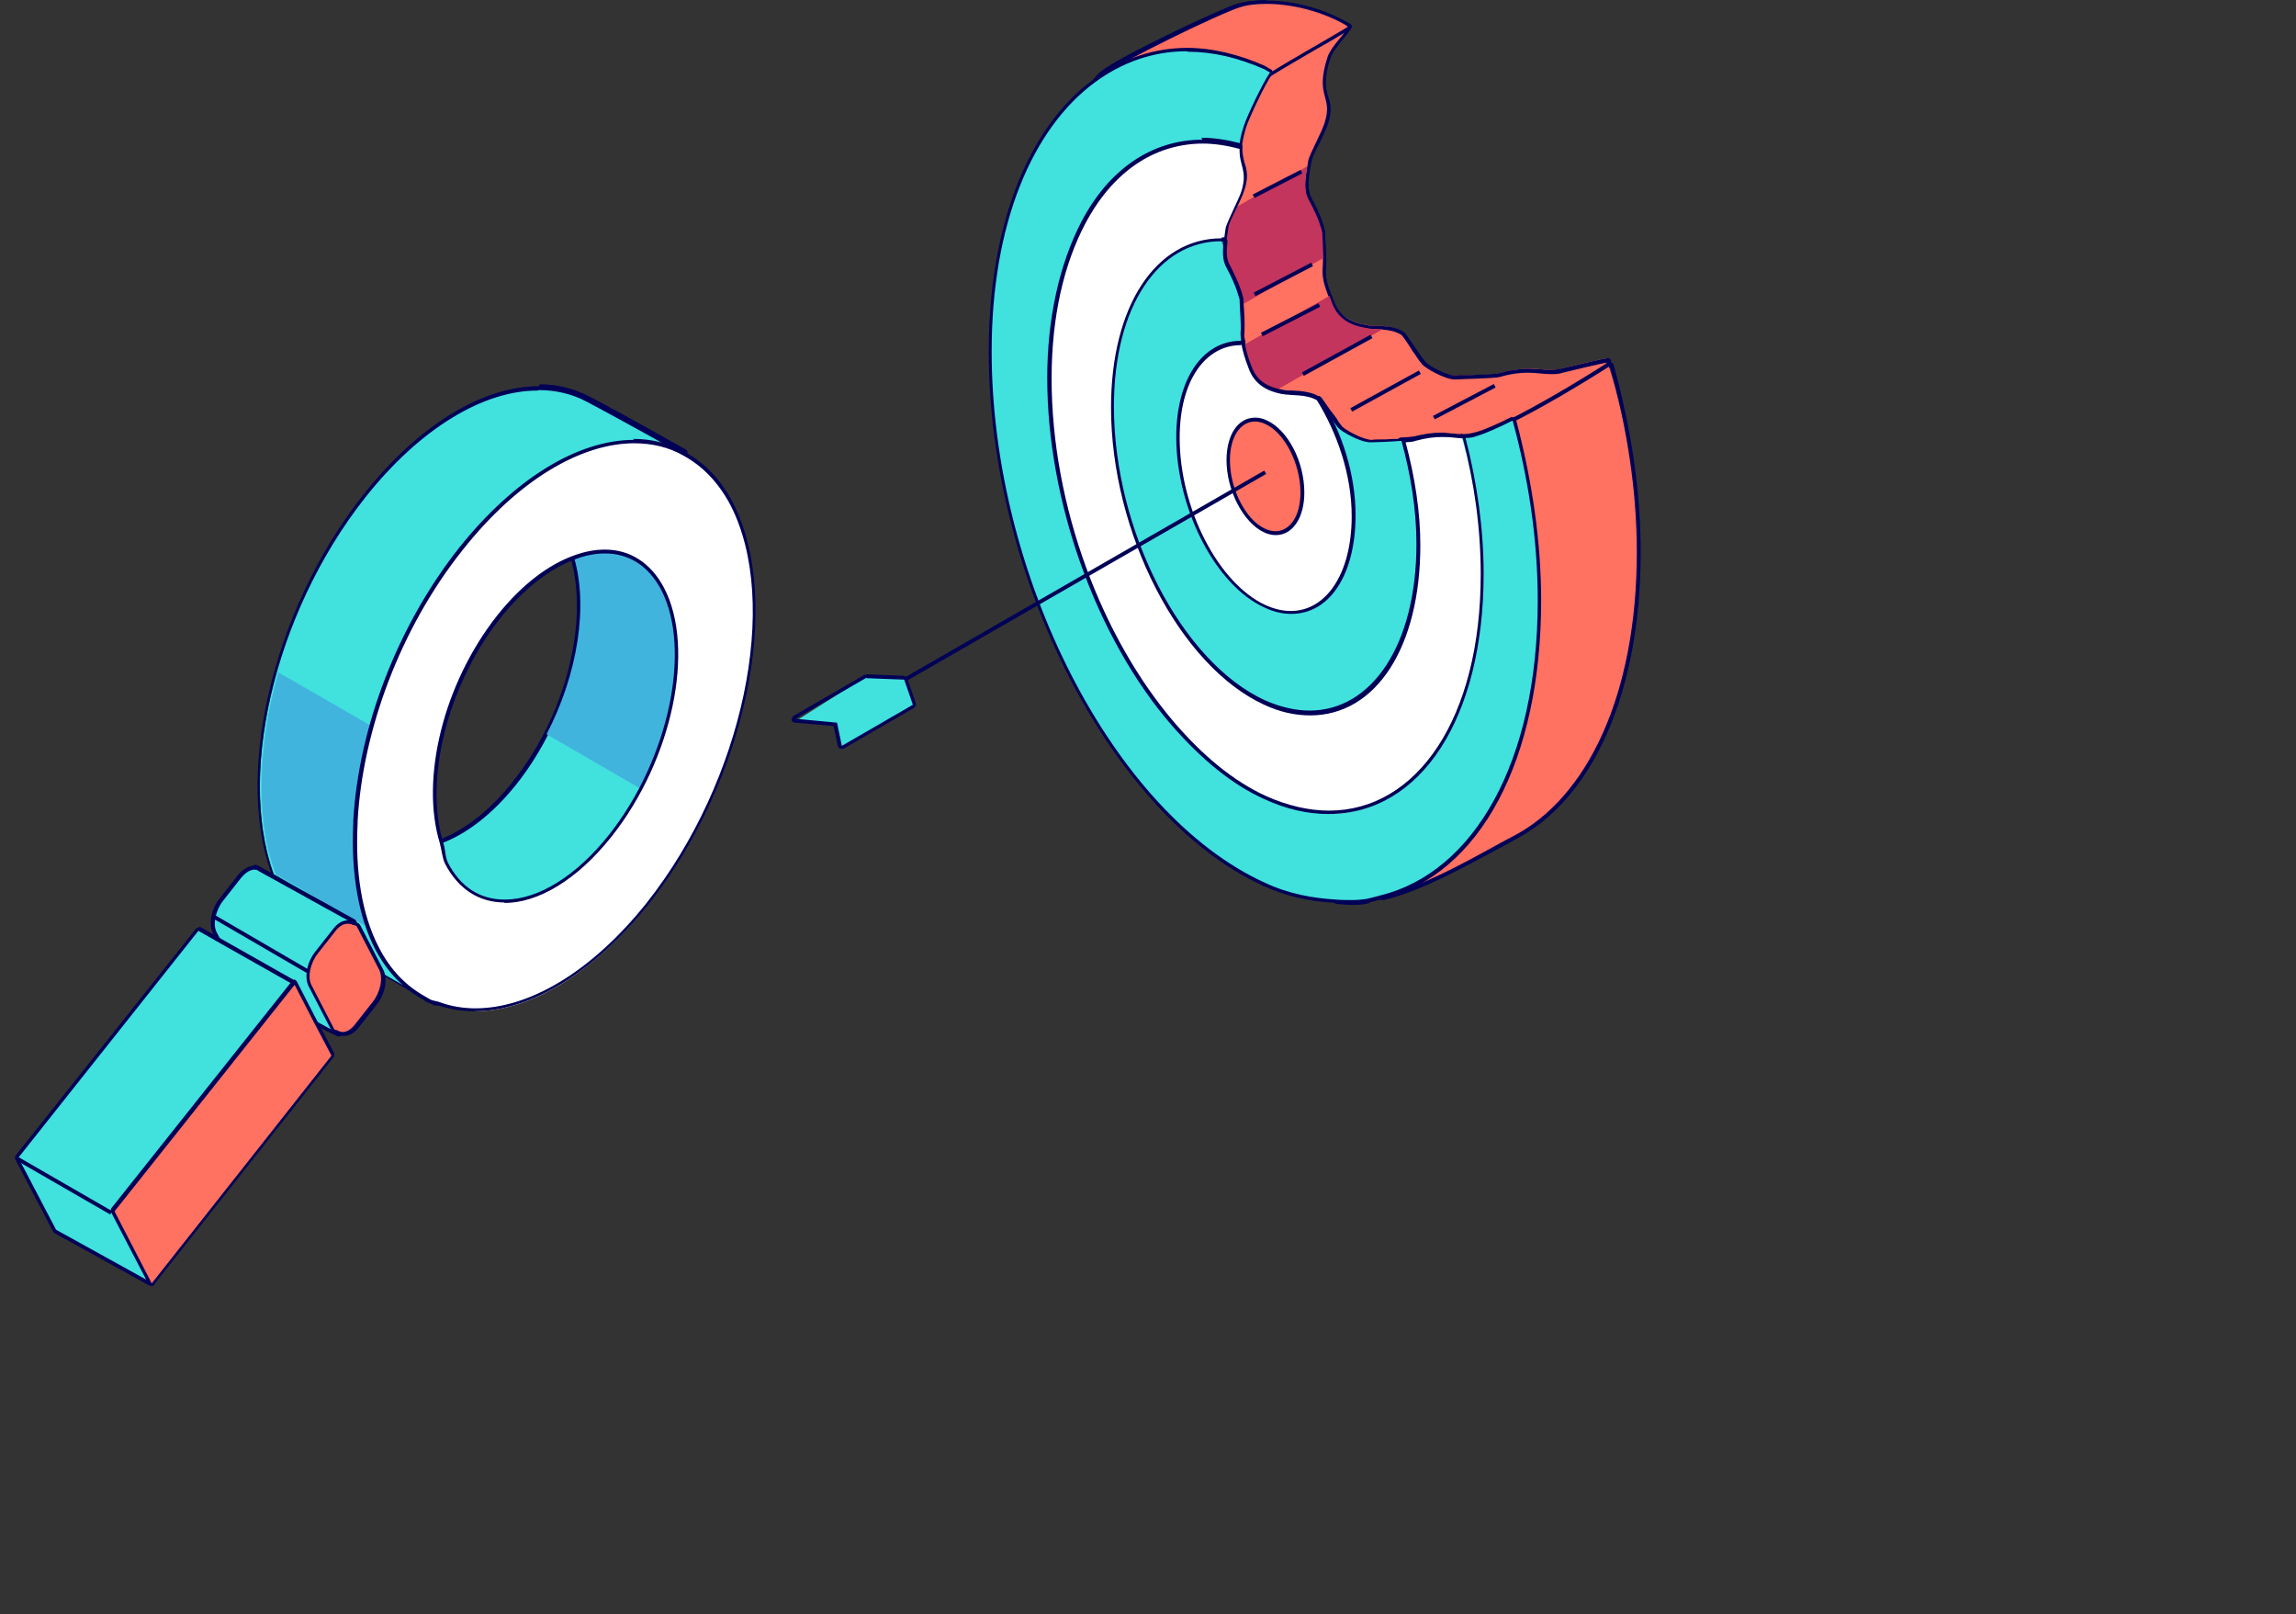 <?xml version="1.0" encoding="UTF-8"?> <svg xmlns="http://www.w3.org/2000/svg" id="Calque_1" data-name="Calque 1" viewBox="0 0 47.51 33.39"><rect x="0" y="0" width="47.51" height="33.39" fill="#333333" stroke="none"/><defs><style> .cls-1, .cls-2 { fill: none; } .cls-2 { stroke: #000056; stroke-linejoin: round; stroke-width: .08px; } .cls-3 { fill: #fff; } .cls-4 { fill: #ff7161; } .cls-5 { fill: #41e1de; } .cls-6 { fill: #000056; } .cls-7 { fill: #c3355c; } .cls-8 { fill: #41b4de; } </style></defs><g><path class="cls-1" d="M10.68,16.21c1.13-1.43,1.59-3.41,1.19-4.71-.53.19-1.08.6-1.59,1.24-1.13,1.43-1.59,3.4-1.19,4.71.53-.19,1.08-.6,1.59-1.24Z"></path><path class="cls-1" d="M7.39,17.04s0-.03,0-.05c-.03,0-.05,0-.04.02.01.01.02.02.03.04Z"></path><g><path class="cls-5" d="M9.02,20.74s.06,0,.09,0c-.07-.02-.14-.03-.21-.06.04.02.07.04.11.06Z"></path><path class="cls-6" d="M8.91,20.68c.07.03.14.04.21.06,0,0-.01,0-.02,0-.02,0-.04,0-.06,0,0,0-.01,0-.02,0-.04-.02-.07-.04-.11-.06M8.91,20.6s-.05.01-.07.04c-.02.04,0,.08.03.1l.06.03.06.03s.02,0,.03,0c0,0,.02,0,.02,0,.01,0,.02,0,.04,0h.02s.08-.03.08-.06c0-.04,0-.07-.04-.08-.03-.01-.06-.02-.1-.03-.04,0-.07-.02-.1-.03-.01,0-.02,0-.03,0h0Z"></path></g><g><path class="cls-5" d="M10.44,18.72c-.54,0-.99-.29-1.27-.82-.04-.08-.06-.18-.08-.27,0-.06-.02-.11-.04-.17.57-.25,1.12-.67,1.59-1.28,1.09-1.38,1.59-3.34,1.19-4.68.25-.13.47-.17.68-.17.55,0,.98.28,1.26.81.66,1.27.17,3.59-1.09,5.18-.7.88-1.52,1.39-2.25,1.39h0Z"></path><path class="cls-6" d="M12.52,11.38c.51,0,.95.25,1.22.79.66,1.26.17,3.56-1.08,5.14-.72.91-1.53,1.38-2.22,1.38-.51,0-.95-.26-1.23-.8-.06-.12-.07-.29-.11-.43.53-.19,1.08-.6,1.59-1.24,1.13-1.43,1.59-3.41,1.19-4.71.22-.08.44-.12.64-.12M12.52,11.3c-.21,0-.44.04-.67.13-.04.01-.06.05-.05.09.4,1.32-.09,3.27-1.18,4.64-.47.6-1.01,1.02-1.55,1.22-.04.01-.06.05-.05.09.02.05.03.11.04.17.02.1.04.2.08.28.28.54.74.84,1.3.84.74,0,1.57-.51,2.28-1.4,1.27-1.6,1.76-3.94,1.09-5.22-.28-.53-.74-.83-1.29-.83h0Z"></path></g><g><path class="cls-5" d="M7.84,20.11l-.48-.91s-.06-.03-.06-.04-.04-.04-.03-.05l-.45-.24-1.08-.59c-.89-2.1-.09-5.62,1.82-8.02,1.12-1.41,2.43-2.22,3.59-2.22.36,0,.7.08,1.01.24.06.03,1.05.56,2,1.11-.33-.08-.67-.17-1.04-.17-1.14,0-2.42.79-3.52,2.18-1.25,1.58-2.07,3.67-2.17,5.6-.05,1.07.1,1.95.44,2.59.22.43.52.75.9.97.02.01.02.03.01.05,0,0,0,0,0,0h.01s-.02.03-.02.03c0,0-.65-.37-.93-.54Z"></path><path class="cls-6" d="M11.15,8.07c.35,0,.69.08.99.24.06.03,1.05.56,2,1.1,0,0,0,.02,0,.02-.31-.17-.66-.26-1.03-.26-1.1,0-2.4.75-3.55,2.2-1.31,1.65-2.08,3.77-2.18,5.62-.03,0-.05,0-.04.02.01.02.02.02.03.04-.05.97.08,1.87.44,2.56.24.46.55.78.91.99-.31-.18-.61-.35-.89-.51l-.46-.89s-.06-.04-.1-.05c0,0,.02-.03.02-.03-.16-.09-1.03-.57-1.56-.86-.87-2.06-.09-5.54,1.83-7.97,1.15-1.45,2.46-2.21,3.56-2.21M8.75,20.59s.03.01.04.02c-.01,0-.03-.01-.04-.02M11.15,7.99c-1.17,0-2.49.81-3.62,2.23-1.92,2.41-2.73,5.95-1.84,8.04,0,.02.02.03.03.04.27.15.64.35.95.52.24.13.44.24.55.3,0,0,0,.01,0,.02,0,.02.02.04.04.05.02,0,.03.01.05.01,0,0,.02,0,.02,0l.46.89s.02.02.03.03c.28.16.58.33.89.51,0,0,0,0,0,0l.04.02s.02,0,.04,0c.03,0,.05-.01.07-.04.02-.04,0-.08-.03-.1l-.04-.02c-.37-.21-.67-.54-.88-.96-.33-.64-.48-1.51-.44-2.52,0-.01,0-.02,0-.03,0,0,0-.01,0-.02.1-1.92.91-4,2.16-5.58,1.09-1.38,2.37-2.17,3.49-2.17.36,0,.7.08,1,.25.01,0,.02,0,.04,0,.02,0,.04,0,.05-.02.02-.02.03-.06.01-.09,0,0,0-.01,0-.02,0-.01-.02-.03-.03-.03-.93-.53-1.93-1.07-2-1.1-.31-.16-.65-.25-1.02-.25h0Z"></path></g><path class="cls-8" d="M7.74,15.05l-1.98-1.14c-.43,1.54-.48,3.05-.05,4.18l1.84,1.06.03-.35c-.14-.54-.22-1.13-.19-1.77-.01-.01-.02-.02-.03-.04-.01-.01,0-.02.04-.02.03-.62.17-1.28.35-1.94Z"></path><path class="cls-8" d="M11.87,11.5c.31,1.02.09,2.44-.56,3.69l1.95,1.13c.76-1.45,1.01-3.13.48-4.15-.39-.75-1.1-.95-1.87-.67Z"></path><g><path class="cls-3" d="M9.84,20.9c-.26,0-.51-.04-.74-.12-.12-.03-.17-.04-.21-.06l-.1-.1-.02.03c-.41-.22-.73-.57-.97-1.02-.34-.66-.5-1.55-.45-2.58.11-1.99.92-4.1,2.19-5.69,1.12-1.4,2.42-2.21,3.58-2.21.38,0,.74.09,1.05.26.41.23.73.57.97,1.03,1.05,2.03.28,5.74-1.74,8.28-1.11,1.4-2.41,2.2-3.57,2.2h0ZM12.52,11.41c-.2,0-.41.04-.63.12-.55.2-1.09.63-1.57,1.23-1.09,1.38-1.59,3.34-1.19,4.67.02.06.03.12.04.17.02.09.03.18.07.25.26.51.68.78,1.2.78.71,0,1.5-.5,2.19-1.36,1.24-1.57,1.73-3.85,1.08-5.1-.26-.5-.67-.77-1.19-.77Z"></path><path class="cls-6" d="M13.12,9.17c.37,0,.72.08,1.03.26.38.21.71.54.96,1.01,1.05,2.02.27,5.71-1.73,8.24-1.15,1.44-2.44,2.18-3.54,2.18-.25,0-.5-.04-.72-.12-.07-.03-.14-.03-.21-.06-.04-.02-.08-.05-.12-.07-.38-.21-.71-.54-.95-1.01-.36-.69-.49-1.59-.44-2.56,0-.02,0-.03,0-.05.1-1.85.87-3.98,2.18-5.62,1.15-1.45,2.45-2.2,3.55-2.2M10.44,18.68c.69,0,1.5-.47,2.22-1.38,1.25-1.58,1.74-3.88,1.08-5.14-.28-.53-.72-.79-1.22-.79-.21,0-.42.04-.64.12-.53.19-1.08.6-1.59,1.24-1.13,1.43-1.59,3.4-1.19,4.71.04.14.05.31.11.43.28.54.72.8,1.23.8M13.12,9.1c-1.17,0-2.48.81-3.61,2.22-1.27,1.6-2.09,3.71-2.2,5.66,0,.01,0,.02,0,.03v.02c-.05,1.04.11,1.94.45,2.6.24.46.57.81.98,1.04.01,0,.03.02.04.03.03.02.05.03.08.04.04.02.09.03.13.04.03,0,.05.01.08.02.24.08.49.12.75.12,1.17,0,2.48-.81,3.6-2.21,2.02-2.55,2.8-6.28,1.74-8.32-.24-.46-.57-.81-.99-1.04-.32-.18-.68-.27-1.07-.27h0ZM10.44,18.61c-.51,0-.91-.26-1.17-.76-.03-.06-.05-.15-.06-.24-.01-.06-.02-.12-.04-.18-.4-1.32.1-3.27,1.18-4.64.48-.6,1.01-1.02,1.55-1.22.21-.08.42-.12.62-.12.5,0,.9.26,1.16.75.64,1.23.16,3.5-1.07,5.06-.68.86-1.47,1.35-2.16,1.35h0Z"></path></g><g><path class="cls-5" d="M7,21.4c-.1-.04-.31-.16-.56-.29l-.39-.74-1.46-.79-.16-.29c-.09-.17-.03-.47.14-.69l.37-.47c.09-.12.21-.19.31-.19,0,0,.11.03.12.04.01,0,1.96,1.08,1.96,1.08-.01.01-.04.1-.05.1,0,0-.04,0-.06,0-.11,0-.17.04-.23.12l-.37.47c-.15.18-.21.46-.13.6l.47.91s.05.08.04.09c-.01,0,.02.05,0,.05h0Z"></path><path class="cls-6" d="M5.26,17.99s.07,0,.09.03c0,0,.18.1.4.22.53.29,1.4.78,1.56.86,0,0-.02.02-.02.03-.03-.01-.06-.02-.09-.02-.08,0-.16.04-.24.14l-.37.47c-.16.2-.22.49-.14.65l.47.91s.05.02.08.04v.05c-.08-.04-.3-.15-.54-.29l-.37-.72-.04.05.02-.04-1.45-.82-.14-.27c-.08-.16-.02-.45.14-.65l.37-.47c.09-.11.19-.17.28-.17M5.26,17.91h0c-.11,0-.24.07-.34.2l-.37.47c-.18.22-.24.54-.14.73l.14.27s.02.02.03.03l1.39.79s0,.06.04.08c.01,0,.03.01.04.01,0,0,.02,0,.02,0l.33.63s.02.02.03.03c.26.15.47.25.56.29,0,0,.02,0,.03,0,.02,0,.03,0,.05-.02.02-.02.03-.05.02-.08v-.05s-.03-.03-.04-.04c-.02-.01-.04-.02-.06-.02l-.47-.9c-.07-.13-.01-.39.13-.56l.37-.47c.06-.08.12-.12.18-.12.02,0,.04,0,.06.01.01,0,.02,0,.03,0,.02,0,.05-.01.06-.03l.02-.03s.02-.04.01-.06-.02-.04-.04-.05c-.08-.04-.32-.18-.61-.34-.31-.17-.68-.37-.95-.53-.22-.12-.38-.21-.4-.22-.04-.03-.08-.04-.13-.04h0Z"></path></g><g><path class="cls-5" d="M3.11,26.57l-1.97-1.09-.79-1.51,3.73-4.74.55.28,1.45.82-3.69,4.74.78,1.44s0,.03,0,.04c0,0-.02.01-.03.01,0,0-.01,0-.02,0Z"></path><path class="cls-6" d="M4.11,19.26l.51.29,1.45.82-.02.04-3.69,4.64.77,1.48h0l-1.97-1.09-.78-1.49,3.73-4.7M4.11,19.19s-.04,0-.06.03L.32,23.91s-.02.06,0,.08l.78,1.49s.02.02.03.03l1.97,1.09s.02,0,.04,0c.02,0,.04,0,.05-.02.02-.02.03-.06.01-.09l-.75-1.44,3.66-4.6.03-.06s0-.08-.03-.1l-1.45-.82-.51-.29s-.02,0-.04,0h0Z"></path></g><g><path class="cls-4" d="M3.13,26.58s-.02,0-.03-.02l-.77-1.49,3.69-4.68s.04-.04.05-.04c0,0,.03-.01.04-.01,0,0,0,0,0,0l.77,1.48-3.73,4.75s-.02.01-.03.01h0Z"></path><path class="cls-6" d="M6.09,20.36l.37.72.4.76-3.72,4.71h0s-.77-1.49-.77-1.49l3.69-4.64.04-.05M6.09,20.28s-.04.01-.06.03l-.04.05-3.69,4.64s-.02.05,0,.08l.77,1.48s.04.04.06.04c0,0,0,0,0,0,.02,0,.04,0,.06-.03l3.72-4.71s.02-.05,0-.08l-.4-.76-.37-.72s-.03-.04-.06-.04c0,0,0,0,0,0h0Z"></path></g><g><path class="cls-4" d="M7.11,21.39s-.09-.01-.13-.04c-.01,0-.09-.05-.09-.06l-.47-.91c-.09-.17-.03-.47.14-.69l.37-.47c.1-.13.21-.16.27-.16,0,0,.1.02.11.02.01,0,.11.06.12.07l.47.89c.1.19.04.49-.13.7l-.37.47c-.1.13-.21.16-.27.16h0Z"></path><path class="cls-6" d="M7.2,19.11s.06,0,.09.02c.03.02.08,0,.1.05l.46.89h0c.08.17.02.46-.14.66l-.37.47c-.08.1-.17.15-.24.15-.04,0-.08-.01-.11-.03-.03-.02-.06,0-.08-.04l-.47-.91c-.08-.16-.02-.45.14-.65l.37-.47c.08-.1.17-.14.24-.14M7.2,19.04c-.08,0-.19.03-.3.17l-.37.47c-.18.22-.24.54-.14.73l.47.91c.03.05.07.06.1.07.06.03.11.04.16.04.07,0,.19-.03.3-.17l.37-.47c.18-.22.24-.54.14-.73l-.47-.91c-.03-.06-.09-.07-.11-.08,0,0-.01,0-.02,0-.04-.02-.08-.03-.12-.03h0Z"></path></g><line class="cls-2" x1=".34" y1="23.96" x2="2.3" y2="25.09"></line><line class="cls-2" x1="4.4" y1="18.95" x2="6.36" y2="20.09"></line></g><g><g><path class="cls-4" d="M25.92,16.43s-.03,0-.03-.02c-.12-.24-2.91-5.94-2.83-6.6.07-.63-.45-1.59-.46-1.6h0s-1-.76-1.12-1.85c-.06-.61.16-1.21.66-1.78.36-.41.53-.75.51-.99-.02-.2-.17-.31-.3-.4-.1-.07-.18-.13-.17-.23.02-.14.23-.29,1.29-.73,1.92-.79,2.1-1.09,2.09-1.18,0-.05-.1-.08-.13-.08.1-.12,1.06-.57,1.21-.57,0,0,.01.05.02.08,0-.01.04-.02.08-.03.13-.03.34-.07.57-.07s.44.04.6.12c-.04.12-.09.19-.15.26-.11.14-.23.28-.27.4-.15.45-.1.63-.05.81.04.15.08.29,0,.55-.03.09-.1.24-.17.38-.08.16-.16.33-.17.4-.05.32-.1.59,0,.79.14.25.24.5.28.68v.12c.02.19.04.48.03.6-.02.23.03.36.11.55l.06.15c.11.3.31.46.67.53.07.01.15.02.23.02.18,0,.38.02.55.13.01,0,.03.02.2.27.07.09.1.14.12.18.04.06.07.11.12.16.07.08.45.29.64.29.06,0,.18,0,.32-.01.22,0,.53-.02.6-.04.21-.06.4-.09.59-.09.1,0,.18,0,.26.01.07,0,.14.01.21.01.09,0,.16,0,.24-.03.82-.2.92-.21.93-.21l-1.7,6.58-.86,2.04s-4.8.37-4.8.37Z"></path><path class="cls-6" d="M27.32.44c.19,0,.4.03.59.12-.15.21-.37.42-.44.62-.27.84.12.79-.06,1.36-.06.2-.32.66-.34.79-.04.27-.12.58,0,.81.24.44.28.68.28.68,0,.17.04.56.02.7-.02.29.06.44.16.72.12.33.35.49.7.55.23.04.54-.01.77.14.02.01.21.29.22.32.07.09.13.2.21.29.07.08.47.31.67.31,0,0,.02,0,.03,0,.11-.01.78-.02.9-.05.24-.07.43-.09.58-.09.18,0,.33.03.48.03.08,0,.16,0,.25-.03.86-.21.92-.21.92-.21l-1.74,6.53-.86,2.03-4.77.35s-2.9-5.92-2.83-6.58c.07-.65-.46-1.62-.46-1.62,0,0-2.18-1.63-.46-3.59,1.72-1.96-1.63-1.12,1.32-2.33,2.95-1.21,1.95-1.33,1.95-1.33,0,0,1.06-.49,1.21-.49.02,0,.02,0,0,.03-.04.03-.05.04-.02.04.07,0,.36-.08.69-.08M27.32.36c-.23,0-.45.04-.58.07,0,0,0,0,0,0,0,0,0,0,0,0-.01-.03-.06-.05-.09-.05-.16,0-.99.38-1.24.5-.03.01-.05.05-.04.08,0,.03.03.06.06.06.04,0,.1.03.1.05,0,.03-.02.3-2.07,1.14-1.09.45-1.3.61-1.32.76-.01.11.08.18.19.26.12.09.26.19.28.37.03.23-.14.55-.5.96-.51.58-.73,1.19-.67,1.81.11,1.05,1,1.78,1.13,1.88.06.12.51.98.44,1.56-.07.67,2.72,6.38,2.84,6.62.01.03.04.04.07.04h0l4.77-.35s.05-.02.06-.05l.85-2.03,1.74-6.54s0-.05-.01-.06c-.01-.02-.04-.03-.06-.03-.05,0-.4.08-.94.21-.08.02-.15.03-.23.03-.07,0-.14,0-.21-.01-.08,0-.17-.01-.27-.01-.19,0-.39.03-.6.09-.07.02-.38.03-.59.04-.15,0-.26,0-.3.01h0c-.2,0-.57-.21-.63-.28-.04-.05-.08-.1-.12-.16-.03-.04-.06-.09-.09-.13,0,0-.02-.03-.04-.06-.18-.26-.18-.26-.2-.27-.17-.12-.38-.12-.57-.13-.08,0-.16,0-.23-.02-.35-.06-.54-.22-.65-.5-.02-.06-.04-.11-.06-.15-.07-.19-.12-.32-.1-.54.01-.13,0-.43-.02-.63v-.09s0-.01,0-.02c-.02-.11-.09-.34-.28-.69-.1-.18-.06-.43-.02-.67l.02-.09c0-.06.09-.24.17-.39.07-.15.14-.3.17-.39.09-.28.05-.43,0-.57-.05-.17-.09-.35.05-.79.04-.12.15-.25.26-.39.06-.07.11-.14.16-.21.01-.02.02-.04.01-.06,0-.02-.02-.04-.04-.05-.17-.08-.38-.13-.62-.13h0Z"></path></g><path class="cls-7" d="M27.36,4.81s-.04-.24-.28-.68c-.11-.2-.07-.45-.03-.69l-3.5,2.01v2.09l3.83-2.2c0-.18-.01-.4-.02-.53Z"></path><path class="cls-7" d="M28.25,6.78c-.36-.06-.59-.22-.7-.55-.02-.05-.03-.07-.04-.11l-3.73,2.14.7.92,4.13-2.37c-.12,0-.25,0-.36-.03Z"></path><g><g><path class="cls-4" d="M22.68,1.75s-.02,0-.03-.01c-.01-.01-.01-.04,0-.05l.03.03.03-.09s.07-.08.11-.12c.35-.29,2.42-1.28,2.81-1.4.16-.05.35-.07.56-.07.59,0,1.22.17,1.72.47-.16.16-.4.3-.67.46-.34.2-.7.41-.95.56l-.12-.09-.02.03c-.54-.25-1.07-.37-1.59-.37-.68,0-1.31.21-1.88.63,0,0-.01,0-.02,0Z"></path><path class="cls-6" d="M26.2.08c.51,0,1.15.14,1.7.47-.36.22-1.18.68-1.61.95,0,0,0,0,0,0-.03-.02-.06-.04-.1-.06-.56-.25-1.1-.37-1.6-.37-.7,0-1.34.23-1.9.64.06-.06.1-.12.17-.17.34-.27,2.4-1.27,2.8-1.39.15-.05.34-.07.56-.07M26.2,0c-.22,0-.42.03-.58.07-.4.12-2.47,1.11-2.83,1.4-.05.04-.09.08-.12.12-.02.02-.03.04-.05.06-.03.03-.03.07,0,.1.01.02.04.03.06.03.02,0,.03,0,.04-.01.57-.42,1.19-.62,1.86-.62.51,0,1.04.12,1.57.37.01,0,.03.02.04.03.02.01.03.02.05.03.01,0,.02,0,.03,0,0,0,.02,0,.02,0,.01,0,.02-.01.03-.02.24-.15.61-.36.93-.55.27-.15.52-.3.68-.4.02-.01.04-.04.04-.06,0-.03-.01-.05-.04-.06-.51-.3-1.14-.48-1.74-.48h0Z"></path></g><g><path class="cls-4" d="M28.6,18.57s-.03-.01-.04-.03c0-.02,0-.04.03-.04v.04s.09-.06.09-.06c1.92-.55,3.12-2.86,3.12-6.04,0-1.18-.17-2.43-.52-3.71.54-.3,1.2-.69,2-1.19.43,1.36.61,2.65.61,3.88,0,2.88-.97,5.1-2.6,5.93-.13.07-.28.15-.44.24-.59.32-1.39.76-2.15.97,0,0,0,0,0,0-.01,0-.02,0-.03-.02l-.05.04s0,0,0,0Z"></path><path class="cls-6" d="M33.31,7.57c.35,1.25.56,2.56.56,3.85,0,2.96-1.03,5.1-2.58,5.89-.58.3-1.62.94-2.59,1.21,1.86-.53,3.15-2.78,3.15-6.08,0-1.25-.19-2.5-.52-3.72.56-.28,1.26-.69,1.99-1.15M28.69,18.51s-.06.02-.09.02c.03,0,.06-.02.09-.02M33.31,7.49s-.03,0-.04.01c-.8.51-1.47.89-1.98,1.15-.03.02-.05.05-.04.09.34,1.28.52,2.52.52,3.7,0,3.16-1.19,5.47-3.09,6.01-.03,0-.06.02-.09.02-.04,0-.06.05-.05.09,0,.03.04.06.07.06,0,0,.01,0,.02,0,.03,0,.06-.02.09-.02h0c.77-.21,1.57-.66,2.17-.98.17-.09.32-.17.44-.24,1.64-.84,2.62-3.07,2.62-5.96,0-1.23-.19-2.53-.56-3.87,0-.02-.02-.04-.05-.05,0,0-.02,0-.03,0h0Z"></path></g><g><path class="cls-4" d="M27.96,18.68c-.11,0-.21,0-.31-.02.11-.06.21-.06.31-.06h.05c.09,0,.18,0,.27-.02-.1.09-.21.1-.32.1Z"></path><path class="cls-6" d="M28.28,18.61c-.11.02-.22.02-.32.02s-.21,0-.3-.02c.12,0,.24.01.35.01.09,0,.18,0,.27-.02M28.28,18.54h-.01c-.08.01-.16.02-.26.02-.11,0-.22,0-.32-.01h-.02s0,0,0,0c-.04,0-.07.03-.07.07,0,.04.02.08.06.08.11.01.21.02.31.02.11,0,.22,0,.33-.03.04,0,.07-.04.06-.08,0-.04-.04-.06-.07-.06h0Z"></path></g><g><path class="cls-5" d="M28.28,18.65s-.03-.01-.04-.03c0-.02.01-.04.03-.04.08-.01.16-.03.24-.05,0,0,0,0,0,0,0,0,.08-.02.09-.02.01,0,0,.02,0,.04,0,.02-.04.05-.06.05,0,0,0,0,0,0-.02,0-.03-.01-.04-.03,0,0,0-.02,0-.02-.07.08-.14.1-.21.11h0Z"></path><path class="cls-6" d="M28.6,18.54c-.11.03-.21.06-.32.08.1-.02.21-.05.32-.08M28.6,18.46s-.01,0-.02,0l-.1.02c-.07.02-.15.04-.22.05-.04,0-.07.04-.06.08,0,.04.04.06.07.06h.01c.08-.01.16-.03.23-.05.03,0,.06-.02.09-.02.04-.01.06-.05.05-.09,0-.03-.04-.06-.07-.06h0Z"></path></g><g><path class="cls-5" d="M28.01,18.67c-.11,0-.23,0-.34-.01-.57-.03-1.04-.14-1.5-.35-3.13-1.43-5.67-6.37-5.67-11.02,0-2.55.79-4.6,2.16-5.6.59-.43,1.23-.65,1.93-.65.53,0,1.07.13,1.62.38,0,0,.07.04.07.05s.05.05.04.06c-.15.21-.47.9-.53,1.09-.06.18-.09.33-.1.46-.31-.04-.56-.07-.81-.07-1,0-1.86.59-2.41,1.65-.45.86-.68,1.95-.68,3.17,0,2.53,1,5.32,2.55,7.12.61.7,1.24,1.2,1.87,1.49.44.2.87.3,1.29.3,1.86,0,3.1-1.95,3.1-4.86,0-.9-.13-1.85-.37-2.8,0-.01.03-.02.03-.03s.05-.01.06-.01c.09,0,.17-.01.25-.04.2-.06.45-.17.74-.32.4,1.3.57,2.56.57,3.75,0,3.28-1.25,5.63-3.27,6.14-.16.04-.24.06-.32.08-.09.01-.18.02-.28.02Z"></path><path class="cls-6" d="M24.58,1.07c.51,0,1.04.12,1.6.37.03.02.06.04.1.06-.15.21-.48.91-.54,1.1-.07.2-.09.35-.1.47-.27-.07-.52-.11-.77-.11-1.02,0-1.89.6-2.45,1.67-.43.82-.69,1.9-.69,3.19,0,2.65,1.05,5.39,2.56,7.14.57.66,1.21,1.2,1.88,1.5.45.21.89.3,1.3.3,1.82,0,3.14-1.92,3.14-4.89,0-.94-.14-1.89-.37-2.81.02,0,.03,0,.05,0,.09,0,.17,0,.27-.04.2-.06.46-.18.74-.32.33,1.21.52,2.47.52,3.72,0,3.36-1.33,5.62-3.24,6.1-.11.03-.22.06-.32.08-.09.01-.18.02-.27.02-.12,0-.23,0-.35-.01-.47-.03-.96-.11-1.47-.35-3.12-1.42-5.65-6.34-5.65-10.99,0-2.66.85-4.62,2.14-5.57.56-.41,1.2-.64,1.9-.64M24.58.99c-.7,0-1.36.22-1.95.65-1.38,1.01-2.17,3.07-2.17,5.63,0,4.67,2.55,9.63,5.69,11.06.46.21.94.32,1.5.35h.02c.11,0,.22.01.33.01s.2,0,.28-.02c.08-.01.16-.03.23-.05l.09-.02c2.03-.51,3.29-2.88,3.29-6.18,0-1.19-.18-2.45-.52-3.74,0-.02-.02-.04-.04-.05,0,0-.02,0-.03,0-.01,0-.02,0-.03,0-.3.15-.55.26-.73.31-.08.02-.15.04-.25.04h-.05s0,0,0,0c-.02,0-.04.01-.06.03-.01.02-.02.04-.01.07.25.95.37,1.89.37,2.79,0,1.43-.3,2.65-.88,3.52-.56.85-1.31,1.3-2.19,1.3-.41,0-.84-.1-1.27-.3-.63-.29-1.26-.79-1.86-1.49-1.54-1.79-2.54-4.57-2.54-7.09,0-1.21.23-2.3.68-3.15.55-1.05,1.39-1.63,2.38-1.63.24,0,.5.04.75.11,0,0,.01,0,.02,0,.02,0,.03,0,.04-.01.02-.01.03-.04.03-.06,0-.13.04-.28.09-.45.06-.18.38-.87.53-1.08.01-.02.02-.04.01-.06,0-.02-.02-.04-.04-.05-.01,0-.03-.02-.04-.02-.02-.01-.04-.03-.06-.04-.56-.25-1.11-.38-1.64-.38h0Z"></path></g><g><path class="cls-3" d="M27.49,16.82c-.43,0-.87-.1-1.32-.31-.65-.29-1.28-.8-1.9-1.51-1.56-1.81-2.57-4.62-2.57-7.16,0-1.23.24-2.34.69-3.21.57-1.09,1.45-1.69,2.48-1.69.25,0,.52.04.78.11.02.18.05.28.07.37.04.15.07.28,0,.55-.03.09-.1.24-.17.38-.08.16-.16.33-.17.39l-.04.29c-1.38.03-2.25,1.39-2.25,3.42,0,2.55,1.39,5.27,3.11,6.05.31.14.61.21.9.21,1.3,0,2.17-1.37,2.17-3.41,0-.67-.1-1.39-.31-2.12.18-.05.27-.06.3-.07.2-.06.38-.08.56-.08.1,0,.19,0,.27.02h.16c.28,1,.41,1.95.41,2.86,0,1.45-.31,2.69-.89,3.58-.57.87-1.38,1.35-2.28,1.35h0Z"></path><path class="cls-6" d="M24.88,2.97c.25,0,.51.04.77.11-.01.36.17.44.04.87-.06.19-.31.65-.33.78-.01.09-.03.19-.04.29h-.04c-1.28,0-2.22,1.33-2.22,3.42,0,2.57,1.4,5.29,3.13,6.08.32.15.63.21.92.21,1.28,0,2.21-1.35,2.21-3.45,0-.71-.12-1.44-.31-2.13.13,0,.24-.01.28-.03.22-.06.4-.08.55-.08.17,0,.3.02.43.03.24.92.37,1.87.37,2.81,0,2.98-1.32,4.89-3.14,4.89-.41,0-.85-.1-1.3-.3-.68-.31-1.31-.84-1.88-1.5-1.51-1.75-2.56-4.49-2.56-7.14,0-1.29.26-2.37.69-3.19.56-1.07,1.42-1.67,2.45-1.67M24.88,2.89c-1.04,0-1.94.61-2.51,1.71-.45.87-.7,1.99-.7,3.22,0,2.55,1.01,5.38,2.58,7.19.62.71,1.26,1.23,1.91,1.52.45.21.9.31,1.33.31,1.92,0,3.21-2,3.21-4.97,0-.91-.13-1.87-.38-2.83,0-.03-.04-.05-.07-.06-.05,0-.1,0-.15-.01-.09,0-.18-.02-.28-.02-.18,0-.36.03-.57.08-.03,0-.12.02-.26.02-.02,0-.04.01-.06.03s-.02.04-.01.06c.2.73.31,1.44.31,2.11,0,2.02-.86,3.37-2.13,3.37-.29,0-.58-.07-.89-.21-1.7-.78-3.08-3.47-3.08-6.01,0-2,.86-3.35,2.14-3.35h.04s.07-.03.07-.07c.01-.1.03-.19.04-.28,0-.06.09-.23.16-.38.07-.14.14-.29.17-.39.09-.27.05-.42,0-.57-.02-.09-.05-.18-.04-.32,0-.04-.02-.07-.06-.08-.27-.07-.54-.11-.79-.11h0Z"></path></g><g><path class="cls-5" d="M27.11,14.77c-.3,0-.62-.07-.93-.22-1.74-.79-3.15-3.54-3.15-6.12,0-2.07.9-3.46,2.25-3.46.06.21.05.39.12.53.14.25.23.49.28.67v.12c.02.19.04.47.03.59,0,.08,0,.13.02.19-.78.08-1.27.84-1.27,1.96,0,1.45.79,2.99,1.76,3.43.17.08.34.12.51.12.73,0,1.22-.77,1.22-1.92,0-.79-.26-1.66-.71-2.38.02,0,.04-.01.06-.01.05,0,.09.05.21.24.07.09.1.14.13.18.04.05.07.11.11.16.06.08.44.29.63.29.06,0,.64-.03.64-.03.24.77.35,1.49.35,2.17,0,2.08-.9,3.48-2.25,3.48Z"></path><path class="cls-6" d="M25.28,5.01h.04c-.02.18-.03.36.05.51.24.44.27.67.28.67,0,.17.04.55.02.69,0,.09.01.16.02.24h-.01c-.73,0-1.27.72-1.27,1.92,0,1.46.8,3.02,1.78,3.46.18.08.36.12.52.12.73,0,1.26-.77,1.26-1.96,0-.86-.29-1.72-.72-2.4,0,0,.02,0,.02,0,.02.01.2.29.22.31.07.09.13.2.2.28.07.08.46.3.66.3,0,0,.02,0,.03,0,.07,0,.38-.01.62-.03.19.69.31,1.42.31,2.13,0,2.1-.93,3.45-2.21,3.45-.29,0-.6-.07-.92-.21-1.73-.79-3.13-3.51-3.13-6.08,0-2.1.94-3.42,2.22-3.42M25.28,4.93c-1.37,0-2.29,1.41-2.29,3.5,0,2.59,1.42,5.35,3.17,6.15.32.15.64.22.95.22,1.37,0,2.28-1.42,2.28-3.52,0-.68-.11-1.41-.31-2.15,0-.03-.04-.05-.07-.05h0c-.11,0-.22,0-.33.01-.14,0-.25,0-.29.01h0c-.19,0-.56-.21-.62-.28-.04-.05-.08-.1-.11-.16-.03-.04-.06-.08-.09-.12l-.04-.05c-.18-.26-.18-.26-.2-.28,0,0-.03-.01-.04-.02,0,0-.02,0-.02,0-.02,0-.04,0-.05.02-.02.03-.03.06-.01.09.45.71.7,1.57.7,2.36,0,1.13-.48,1.89-1.18,1.89-.16,0-.32-.04-.49-.12-.96-.44-1.74-1.96-1.74-3.4,0-1.1.48-1.84,1.19-1.84.02,0,.05,0,.06-.03s.03-.04.02-.06v-.04c-.02-.06-.03-.11-.02-.18.01-.13,0-.43-.02-.63v-.08s0-.02-.01-.02c-.01-.07-.08-.3-.28-.68-.07-.13-.06-.3-.04-.47,0-.02,0-.04-.02-.06-.01-.02-.03-.03-.06-.03h-.04Z"></path></g><g><path class="cls-3" d="M26.71,12.67c-.17,0-.36-.04-.54-.13-1-.45-1.8-2.02-1.8-3.5,0-1.17.52-1.96,1.31-1.96.07.18.12.31.18.49.11.3.31.46.67.52.07.01.14.02.22.02.17,0,.36.02.52.12.47.74.73,1.62.73,2.43,0,.59-.12,1.09-.36,1.45-.23.35-.56.55-.93.55h0Z"></path><path class="cls-6" d="M25.68,7.13h.01c.03.15.07.29.14.47.11.32.34.48.69.55.22.04.51,0,.73.13.42.68.72,1.54.72,2.4,0,1.19-.53,1.96-1.26,1.96-.17,0-.34-.04-.52-.12-.98-.45-1.78-2-1.78-3.46,0-1.2.54-1.92,1.27-1.92M25.68,7.05c-.8,0-1.34.8-1.34,1.99,0,1.49.82,3.08,1.83,3.53.19.09.37.13.55.13.8,0,1.33-.82,1.33-2.04,0-.82-.26-1.69-.73-2.44,0,0-.01-.02-.03-.02-.17-.1-.37-.11-.54-.12-.08,0-.15,0-.22-.02-.34-.06-.54-.21-.64-.5-.07-.18-.11-.32-.13-.46,0-.04-.04-.06-.07-.06h-.01Z"></path></g></g><g><path class="cls-4" d="M26.4,11.03c-.08,0-.15-.02-.23-.05-.42-.19-.75-.84-.75-1.46,0-.5.22-.84.55-.84.07,0,.15.02.23.05.42.19.75.84.75,1.46,0,.25-.05.45-.15.61-.1.15-.24.24-.4.24h0Z"></path><path class="cls-6" d="M25.97,8.72c.07,0,.14.02.21.05.4.18.73.82.73,1.42,0,.49-.22.8-.52.8-.07,0-.14-.02-.21-.05-.4-.18-.73-.82-.73-1.42,0-.49.22-.8.52-.8M25.97,8.64c-.35,0-.59.35-.59.88,0,.63.35,1.29.77,1.49.08.04.17.06.25.06.35,0,.59-.36.59-.88,0-.64-.34-1.29-.77-1.49-.08-.04-.16-.06-.24-.06h0Z"></path></g><line class="cls-2" x1="26.18" y1="9.77" x2="18.69" y2="14.08"></line><g><path class="cls-5" d="M17.41,15.47s-.02-.01-.02-.03l-.1-.48-.83-.04,1.45-.92.8.02.21.55-1.48.89s-.01,0-.02,0c0,0-.01,0-.02,0Z"></path><path class="cls-6" d="M17.93,14.03l.78.03.18.52-1.47.85-.1-.48-.86-.08,1.47-.85M17.93,13.96s-.03,0-.04,0l-1.47.85s-.04.05-.04.08.03.06.07.06l.8.07.09.42s.02.04.04.05c0,0,.02,0,.03,0,.01,0,.03,0,.04,0l1.47-.85s.05-.06.03-.09l-.18-.52s-.04-.05-.07-.05l-.78-.03h0Z"></path></g><line class="cls-2" x1="25.94" y1="4.06" x2="26.93" y2="3.55"></line><line class="cls-2" x1="25.96" y1="6.09" x2="27.15" y2="5.47"></line><line class="cls-2" x1="26.11" y1="6.92" x2="27.3" y2="6.31"></line><line class="cls-2" x1="29.67" y1="8.64" x2="30.93" y2="7.98"></line><line class="cls-2" x1="27.96" y1="8.48" x2="29.38" y2="7.7"></line><line class="cls-2" x1="26.96" y1="7.74" x2="28.38" y2="6.96"></line></g></svg> 